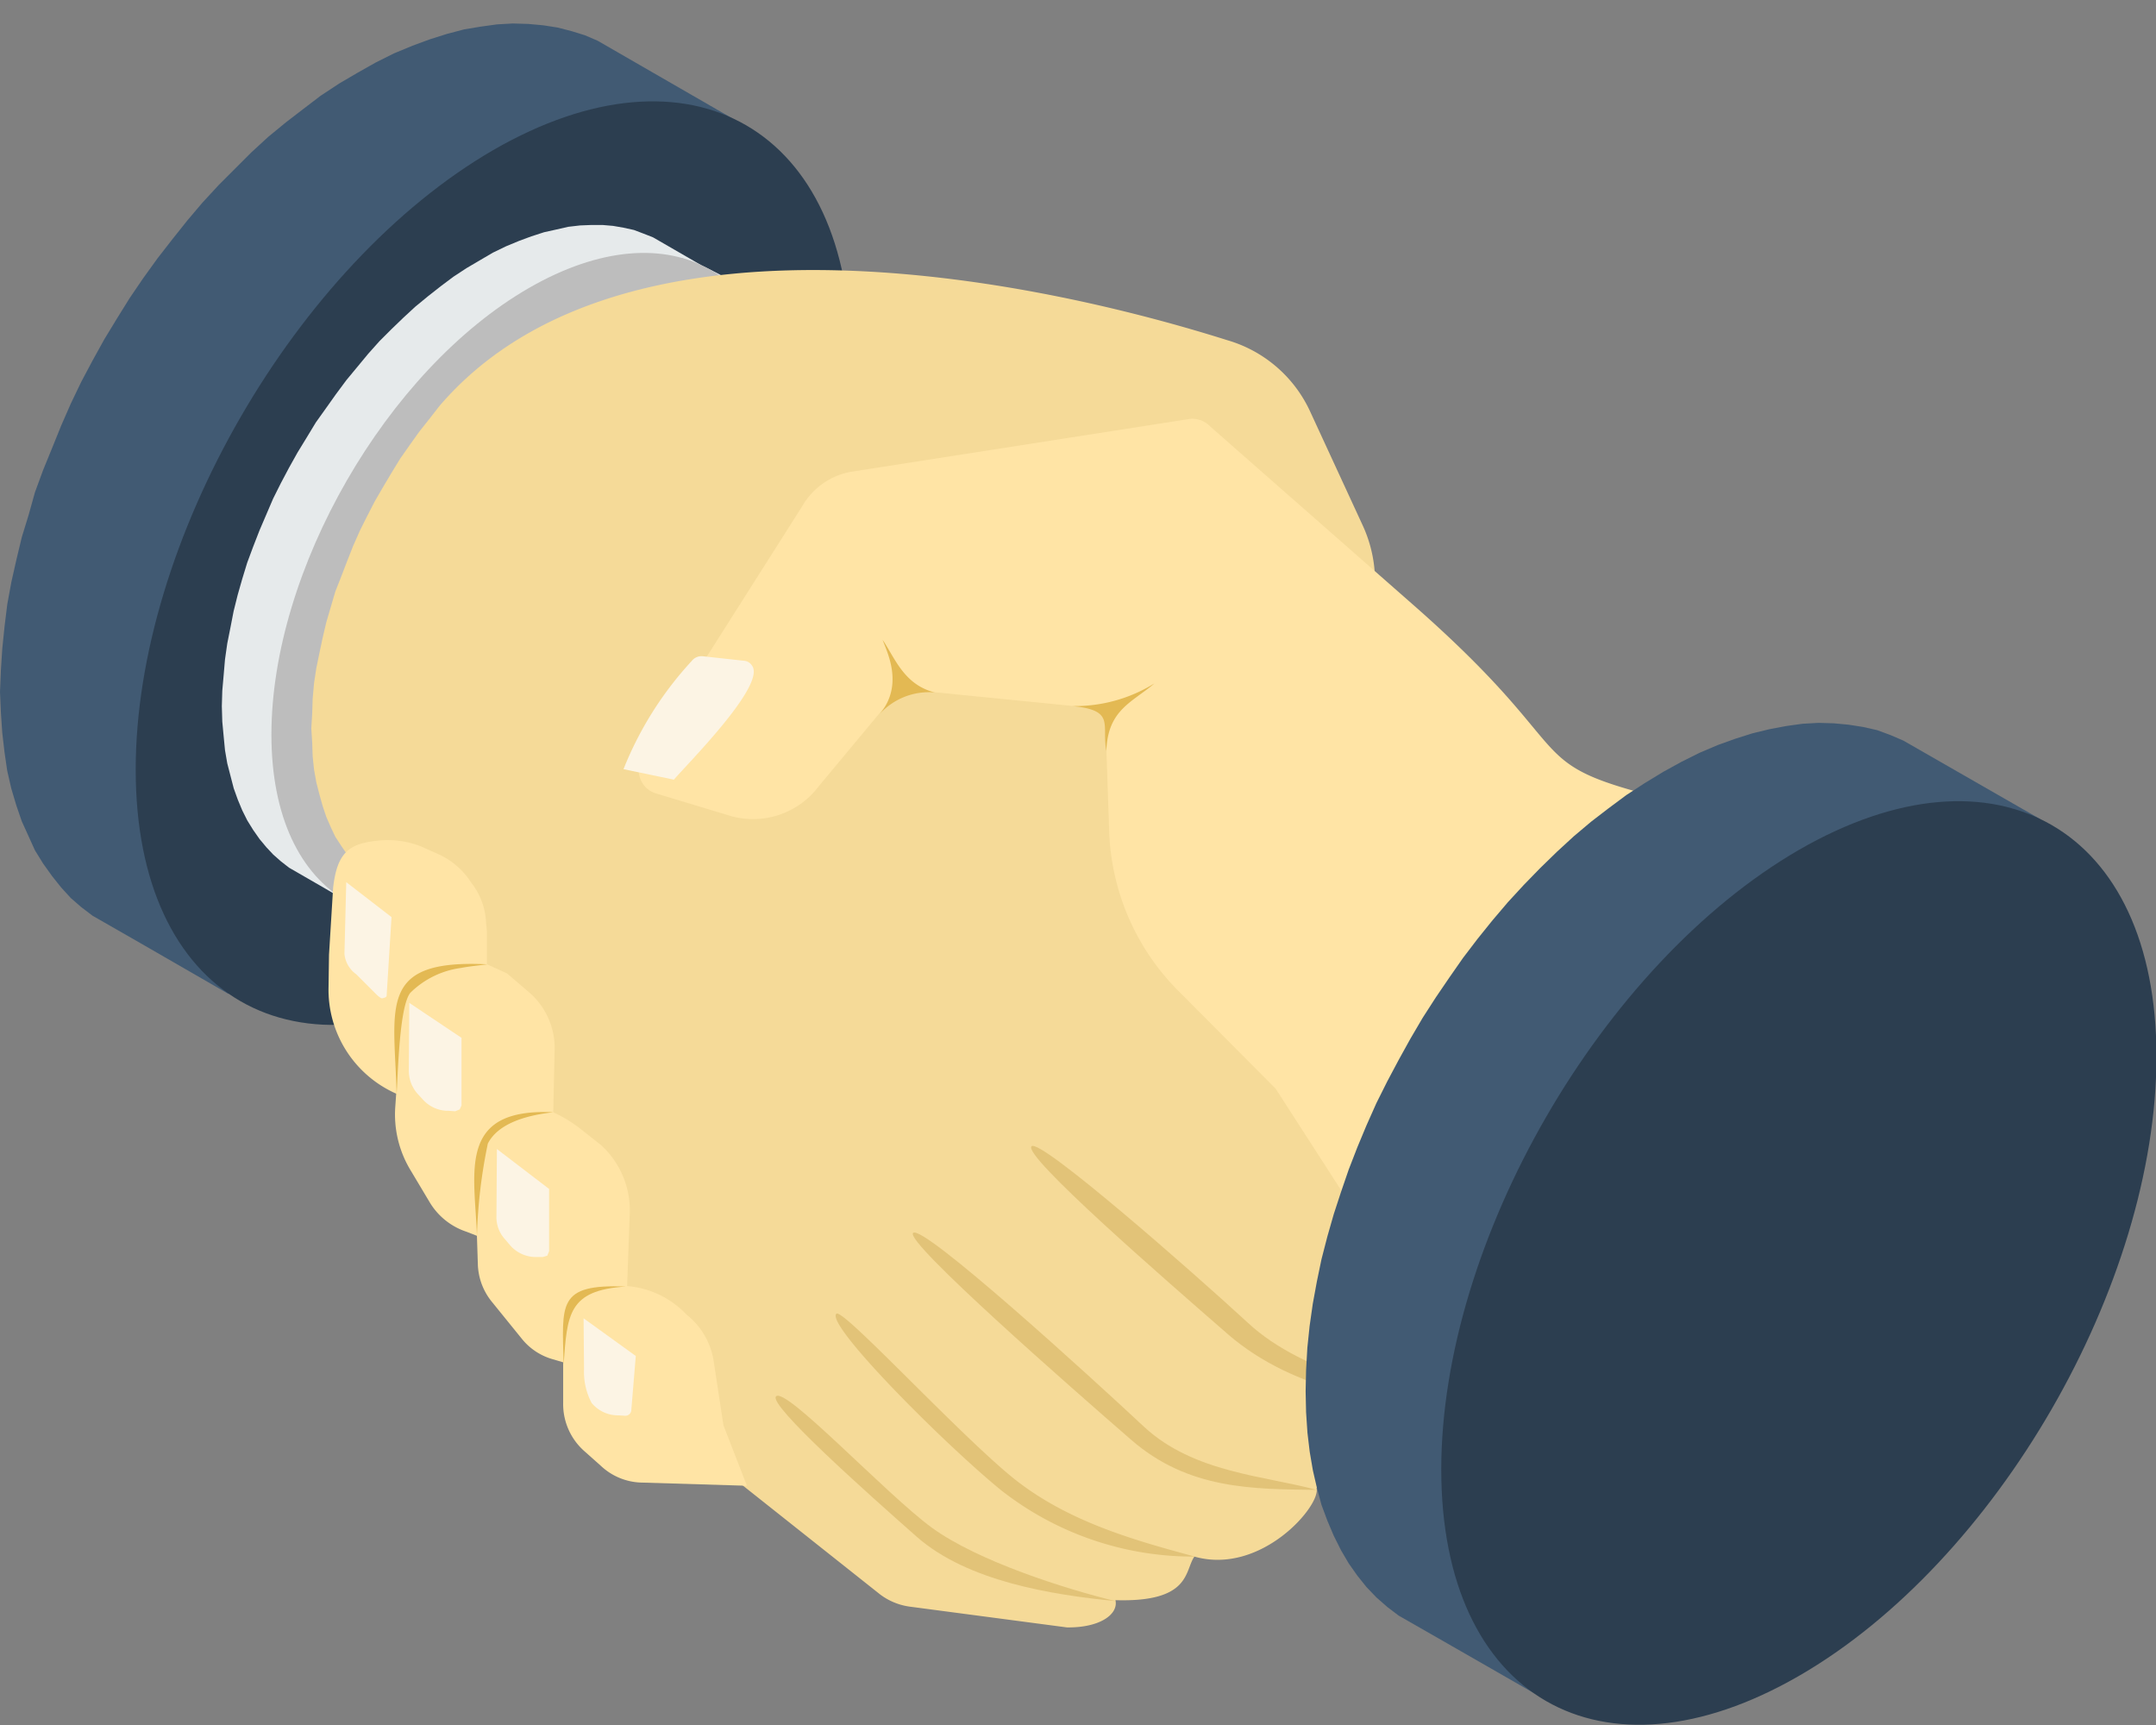 <svg xmlns="http://www.w3.org/2000/svg" xmlns:xlink="http://www.w3.org/1999/xlink" width="100" height="80" viewBox="0 0 100 80">
  <rect x="0" y="0" width="100" height="80" fill="#808080" stroke="none"/>
  <defs>
    <clipPath id="clip-path">
      <rect id="長方形_532" data-name="長方形 532" width="100" height="78.91" fill="none"/>
    </clipPath>
  </defs>
  <g id="グループ_317" data-name="グループ 317" transform="translate(-232 -3990)">
    <rect id="長方形_528" data-name="長方形 528" width="100" height="80" transform="translate(232 3990)" fill="none"/>
    <g id="グループ_316" data-name="グループ 316" transform="translate(232 3991.09)">
      <g id="グループ_316-2" data-name="グループ 316" transform="translate(0 0)" clip-path="url(#clip-path)">
        <path id="パス_354" data-name="パス 354" d="M34.035,4.441,27.72.8,27.131.547l-.61-.189L25.868.189,25.195.084,24.5.021,23.784,0l-.737.042L22.29.147l-.758.126-.8.21-.8.253-.8.295-.863.358-.842.421-.821.463-.863.505-.863.568-.8.61-.821.631-.821.674-.779.716-.758.758-.758.758-.758.821-.695.821L8,10,7.3,10.9l-.652.905-.631.926-.589.947-.589.968-.547.989-.526.989-.484,1.01-.442,1.01L2.421,19.68,2,20.711l-.379,1.031L1.326,22.8,1.01,23.827.758,24.879.526,25.91.337,26.942.21,27.973.105,29l-.063.989L0,31l.042.968.063.926L.21,33.8l.126.863.189.821.232.779L1.01,37l.316.695.295.652L2,38.96l.421.589.421.526.442.484.484.421.526.4,2.315,1.326L10.587,45,33.951,4.4ZM32.162,3.81v.021h0Zm.589.168h.063L32.856,4l-.105-.021m.631.189.063.021.063.021-.126-.042" transform="translate(0 -0.001)" fill="#415a73" fill-rule="evenodd"/>
        <path id="パス_355" data-name="パス 355" d="M16.885,40.739C26.041,35.456,33.471,22.6,33.471,12.03c0-10.587-7.43-14.881-16.586-9.6C7.729,7.736.3,20.6.3,31.163c0,10.587,7.43,14.86,16.586,9.577" transform="translate(5.994 3.439)" fill="#2c3e50" fill-rule="evenodd"/>
        <path id="パス_356" data-name="パス 356" d="M22.737,2.317l-2.252-1.3L20.043.844,19.6.676,19.117.57,18.633.486,18.148.444h-.526L17.1.465l-.547.063L16,.654l-.568.126L14.844.97l-.568.21-.61.253-.61.295-.61.358-.61.358-.61.4-.589.442-.589.463-.589.484-.547.505-.568.547-.547.547-.526.589-.505.61-.505.61-.484.652-.463.652L4.846,9.6l-.421.695L4,10.989l-.4.716-.379.716-.358.716-.316.737-.316.737-.295.758-.274.737-.232.758-.21.737-.189.758-.147.758-.147.737-.105.737-.063.737-.063.716-.021.716.021.716.063.674.063.652.105.61L.889,26l.147.568.189.526.21.505.232.463.274.442.295.421.316.379.316.337.358.316.379.295,1.642.947.61.358c2.189,1.515,3.789,2.336,8.861-.589,5.052-2.926,11.934-14.839,11.934-20.69,0-5.83-1.537-6.841-3.957-7.977ZM21.39,1.875h0m.442.105L21.9,2h-.042Zm.442.147.084.042-.042-.021Z" transform="translate(9.804 8.9)" fill="#e6eaeb" fill-rule="evenodd"/>
        <path id="パス_357" data-name="パス 357" d="M12.532,29.73c6.609-3.81,11.955-13.05,11.955-20.69,0-7.619-5.346-10.714-11.955-6.9C5.944,5.946.6,15.228.6,22.848S5.944,33.54,12.532,29.73" transform="translate(11.989 10.133)" fill="#bdbdbd" fill-rule="evenodd"/>
        <path id="パス_358" data-name="パス 358" d="M27.059,61.957,16.788,53.811,3.633,28.89l-.358-.253-.337-.316-.316-.316-.274-.358-.274-.4L1.8,26.827l-.21-.442-.21-.484L1.212,25.4l-.147-.526L.918,24.3l-.105-.589L.749,23.1.728,22.47.686,21.8.728,21.1l.021-.674.063-.716.105-.695.147-.716.147-.695.168-.716.21-.716.21-.716.274-.695.274-.716.274-.695.316-.716.337-.674.358-.695.379-.652.4-.674.4-.652.442-.631L5.7,8.031l.484-.61.442-.568C14.767-2.661,32.911.559,43.182,3.8a6.1,6.1,0,0,1,3.852,3.347l2.4,5.2a6.228,6.228,0,0,1,.442,4L47.834,25.48l11.05,25.11L47.308,57.032c.232.779-2.547,4.062-5.662,3.178-.463.652-.147,2.126-3.662,2.021.147.652-.716,1.284-2.252,1.263l-7.325-.968a2.942,2.942,0,0,1-1.347-.568" transform="translate(13.753 10.89)" fill="#f5da98" fill-rule="evenodd"/>
        <path id="パス_359" data-name="パス 359" d="M42.524,44.868l-6.567-5.157-5.009-7.767-4.378-4.4a11.017,11.017,0,0,1-3.347-7.662l-.189-5.536L13.519,13.4l-3.747,4.5a3.814,3.814,0,0,1-4.062,1.41L2.174,18.242a1.105,1.105,0,0,1-.695-.674,1.053,1.053,0,0,1,.105-.968L8.973,4.96A3.294,3.294,0,0,1,11.225,3.34L27.011.877a1.179,1.179,0,0,1,.926.379l9.535,8.377c8.272,7.3,4.336,7.177,12.587,9.135a54.107,54.107,0,0,1,7.556,2.694c5.788,11.45-2.884,19.87-11.366,22.5,0,0-2.989,1.221-3.726.905" transform="translate(28.219 17.454)" fill="#ffe4a5" fill-rule="evenodd"/>
        <path id="パス_360" data-name="パス 360" d="M18.481,14.114A14.419,14.419,0,0,1,9.494,11.02C6.821,8.831,1.369,3.359,1.874,2.853,2.148,2.559,7.41,8.284,10,10.41c2.568,2.1,5.788,2.968,8.482,3.7" transform="translate(36.918 56.985)" fill="#e2c378" fill-rule="evenodd"/>
        <path id="パス_361" data-name="パス 361" d="M20.737,14.6c-2.926-.042-5.936,0-8.609-2.336C9.434,9.926,1.646,3.106,2.025,2.685c.421-.463,8.419,6.841,10.714,8.988,2.315,2.147,5.641,2.273,8,2.926" transform="translate(40.324 53.407)" fill="#e2c378" fill-rule="evenodd"/>
        <path id="パス_362" data-name="パス 362" d="M22.6,14.889c-3.831-.421-8.1-1.01-11.177-3.662C8.352,8.554,1.89,2.934,2.29,2.492c.379-.4,7.388,5.746,10.04,8.188,2.652,2.463,7.093,3.2,10.272,4.21" transform="translate(45.553 49.58)" fill="#e2c378" fill-rule="evenodd"/>
        <path id="パス_363" data-name="パス 363" d="M17.473,12.547c-3.01-.295-6.862-.926-9.2-2.968C5.96,7.537,1.371,3.454,1.729,3.054c.442-.463,5.094,4.525,7.22,6.083S15.2,12,17.473,12.547" transform="translate(34.264 60.616)" fill="#e2c378" fill-rule="evenodd"/>
        <path id="パス_364" data-name="パス 364" d="M36.912,5.982,30.6,2.362l-.589-.253-.631-.232-.653-.147-.674-.105-.674-.063-.716-.021-.737.042-.758.105-.779.147-.779.189-.8.253-.821.295-.842.358-.842.421-.842.463L18.6,4.34l-.842.547-.821.61-.821.631-.8.674-.779.716-.779.758L13,9.055l-.737.8-.716.842-.695.863-.674.884-.631.905-.631.926-.61.947-.568.968-.547.989-.526.989-.505,1.01L5.7,20.211l-.421,1.01-.4,1.031L4.519,23.3l-.337,1.031-.295,1.031L3.614,26.42,3.4,27.451l-.189,1.031-.147,1.031-.105,1.01L2.9,31.556l-.021.989.021.968.063.947.105.884.147.863.189.821.21.779.274.737.295.695.337.674.358.61.4.568.421.526.463.484.505.442.526.4,2.273,1.3,4,2.294L36.828,5.961Zm-1.894-.61h0m.61.147h.042l.042.021-.084-.021m.61.189.126.042L36.3,5.73Z" transform="translate(57.679 30.893)" fill="#415a73" fill-rule="evenodd"/>
        <path id="パス_365" data-name="パス 365" d="M19.762,42.282C28.918,37,36.348,24.138,36.348,13.551c0-10.566-7.43-14.86-16.586-9.577C10.606,9.278,3.176,22.139,3.176,32.705c0,10.587,7.43,14.86,16.586,9.577" transform="translate(63.673 34.353)" fill="#2c3e50" fill-rule="evenodd"/>
        <path id="パス_366" data-name="パス 366" d="M20.132,31.74l-4.841-.147a2.851,2.851,0,0,1-1.936-.779l-.758-.674a2.908,2.908,0,0,1-.989-2.231V26.015l-.421-.126A2.824,2.824,0,0,1,9.672,24.9L8.324,23.237a2.891,2.891,0,0,1-.674-1.789l-.042-1.3-.484-.189A3.136,3.136,0,0,1,5.4,18.564l-.842-1.41a4.993,4.993,0,0,1-.737-2.989l.042-.61A5.271,5.271,0,0,1,.726,8.587L.747,7.114.937,4.02c.189-1.726.8-2.084,2.189-2.21A4.217,4.217,0,0,1,5.041,2.1l.8.358a3.516,3.516,0,0,1,1.494,1.3A3.222,3.222,0,0,1,8.03,5.6l.042.442V7.556L9,7.977l1.01.863a3.416,3.416,0,0,1,1.2,2.778l-.063,2.8a6.28,6.28,0,0,1,1.221.737l.989.779A4.1,4.1,0,0,1,14.7,19.027l-.126,3.452a4.245,4.245,0,0,1,2.757,1.326A3.4,3.4,0,0,1,18.6,26.036l.442,2.9Z" transform="translate(14.513 36.075)" fill="#ffe4a5" fill-rule="evenodd"/>
        <path id="パス_367" data-name="パス 367" d="M.844,1.892l2.1,1.621L2.717,7.154c0,.084-.126.105-.21.126-.084,0-.274-.189-.337-.253l-.863-.863A1.312,1.312,0,0,1,.76,5.218Z" transform="translate(15.216 37.93)" fill="#fcf4e4" fill-rule="evenodd"/>
        <path id="パス_368" data-name="パス 368" d="M.922,2.158,3.343,3.779V6.915L3.258,7.1l-.21.084-.295-.021A1.583,1.583,0,0,1,1.532,6.62L1.3,6.368A1.6,1.6,0,0,1,.9,5.273Z" transform="translate(18.063 43.263)" fill="#fcf4e4" fill-rule="evenodd"/>
        <path id="パス_369" data-name="パス 369" d="M1.115,2.48,3.536,4.332V7.216l-.084.21-.21.063H2.946a1.583,1.583,0,0,1-1.221-.547l-.232-.274a1.512,1.512,0,0,1-.4-1.073Z" transform="translate(21.933 49.718)" fill="#fcf4e4" fill-rule="evenodd"/>
        <path id="パス_370" data-name="パス 370" d="M1.286,2.853,3.707,4.6,3.5,7.1a.279.279,0,0,1-.274.274l-.316-.021A1.583,1.583,0,0,1,1.686,6.81l-.021-.021A3.064,3.064,0,0,1,1.307,5.21Z" transform="translate(25.782 57.196)" fill="#fcf4e4" fill-rule="evenodd"/>
        <path id="パス_371" data-name="パス 371" d="M5.186,2.092c-.505.063-.905.105-1.221.168A4.114,4.114,0,0,0,1.607,3.418C1.1,4.07,1.039,7.143.976,8.111.871,4.049.071,1.839,5.186,2.092" transform="translate(17.42 41.54)" fill="#e3b953" fill-rule="evenodd"/>
        <path id="パス_372" data-name="パス 372" d="M5.036,1.4l1.915.21a.488.488,0,0,1,.4.253c.589.926-3.01,4.525-3.641,5.262L1.374,6.638A16.211,16.211,0,0,1,4.531,1.628.582.582,0,0,1,5.036,1.4" transform="translate(27.546 27.943)" fill="#fcf4e4" fill-rule="evenodd"/>
        <path id="パス_373" data-name="パス 373" d="M4.707,2.409c-1.116.126-2.526.463-3.031,1.452a24.018,24.018,0,0,0-.505,4.273C1.066,5.187.245,2.2,4.707,2.409" transform="translate(20.951 48.084)" fill="#e3b953" fill-rule="evenodd"/>
        <path id="パス_374" data-name="パス 374" d="M4.156,2.794C1.461,2.962,1.44,4.12,1.272,6.414c-.063-2.82-.316-3.747,2.884-3.62" transform="translate(24.87 55.782)" fill="#e3b953" fill-rule="evenodd"/>
        <path id="パス_375" data-name="パス 375" d="M2.065,1.358c.21.589.989,2.084-.126,3.431A3.083,3.083,0,0,1,4.486,3.8C3.055,3.442,2.634,2.2,2.065,1.358" transform="translate(38.873 27.224)" fill="#e3b953" fill-rule="evenodd"/>
        <path id="パス_376" data-name="パス 376" d="M6.173,1.454a7.006,7.006,0,0,1-3.81,1.052C4.384,2.7,3.71,3.369,3.942,4.59,4,2.675,5.141,2.338,6.173,1.454" transform="translate(47.374 29.149)" fill="#e3b953" fill-rule="evenodd"/>
      </g>
    </g>
  </g>
</svg>
